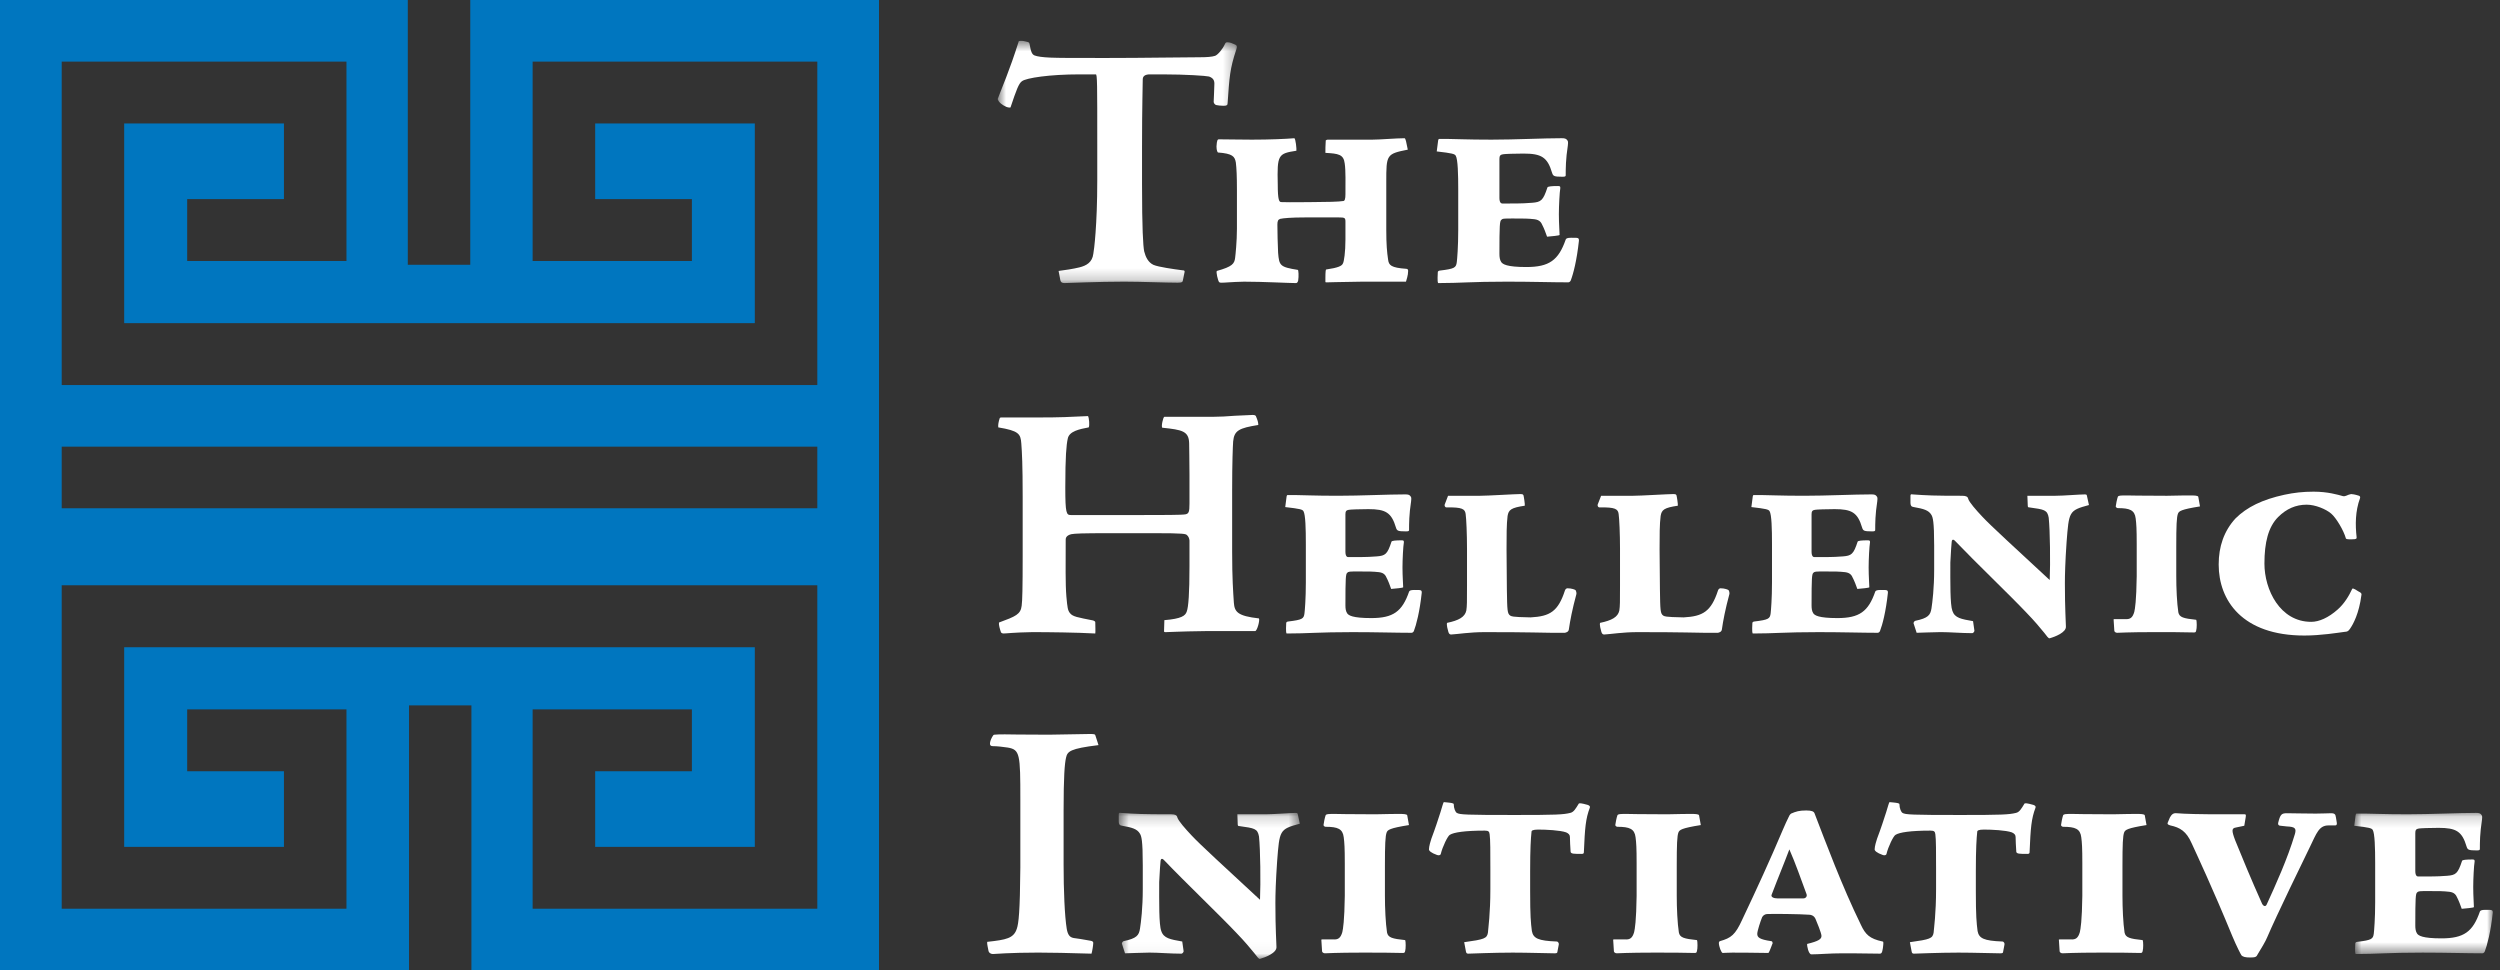 <?xml version="1.0" encoding="UTF-8"?>
<svg width="219px" height="85px" viewBox="0 0 219 85" version="1.1" xmlns="http://www.w3.org/2000/svg" xmlns:xlink="http://www.w3.org/1999/xlink">
    <rect x="0" y="0" width="219" height="85" fill="#333333" stroke="none"/>
    <!-- Generator: Sketch 62 (91390) - https://sketch.com -->
    <title>Group 7</title>
    <desc>Created with Sketch.</desc>
    <defs>
        <polygon id="path-1" points="0.615 0.159 16.478 0.159 16.478 12.96 0.615 12.96"></polygon>
        <polygon id="path-3" points="0.871 0.169 13.007 0.169 13.007 12.531 0.871 12.531"></polygon>
        <polygon id="path-5" points="0.769 0.575 21.722 0.575 21.722 21.798 0.769 21.798"></polygon>
    </defs>
    <g id="Symbols" stroke="none" stroke-width="1" fill="none" fill-rule="evenodd">
        <g id="Footer" transform="translate(-150, -70)">
            <g id="Group-7" transform="translate(150, 70)">
                <g id="Group-47" transform="translate(86, 3)">
                    <path d="M10.229,62.272 C7.723,62.577 7.508,62.822 7.386,63.369 C7.264,63.886 7.171,65.012 7.171,68.028 L7.171,72.715 C7.171,74.999 7.264,77.253 7.448,78.377 C7.539,78.866 7.69,79.109 8.058,79.171 C8.273,79.201 8.944,79.292 9.556,79.414 C9.71,79.444 9.769,79.506 9.769,79.597 C9.769,79.78 9.678,80.358 9.616,80.541 C7.448,80.48 6.196,80.447 4.941,80.447 C2.555,80.447 1.056,80.572 0.968,80.572 C0.781,80.572 0.631,80.447 0.599,80.329 C0.569,80.114 0.446,79.687 0.478,79.506 C2.159,79.323 2.801,79.201 3.076,78.349 C3.229,77.893 3.351,76.917 3.382,72.989 L3.382,67.053 C3.382,63.063 3.351,62.668 2.279,62.486 C1.854,62.425 1.365,62.363 0.968,62.363 C0.813,62.363 0.721,62.303 0.721,62.151 C0.721,62.06 0.753,61.846 0.906,61.571 C0.996,61.419 1.028,61.359 1.118,61.359 C1.365,61.33 1.641,61.33 2.038,61.33 C2.464,61.33 3.258,61.359 5.888,61.359 C7.355,61.33 9.19,61.297 9.496,61.297 C9.893,61.297 9.923,61.33 9.954,61.419 L10.229,62.272 Z" id="Fill-2" fill="#FFFFFF"></path>
                    <g id="Group-6" transform="translate(11.386, 68.04)">
                        <mask id="mask-2" fill="white">
                            <use xlink:href="#path-1"></use>
                        </mask>
                        <g id="Clip-5"></g>
                        <path d="M6.3,12.287 C6.3,12.379 6.178,12.502 6.116,12.502 C5.166,12.502 4.097,12.408 3.305,12.408 C2.663,12.408 1.5,12.47 1.165,12.47 L0.89,11.618 C0.89,11.558 0.95,11.436 1.041,11.405 C2.201,11.162 2.386,10.889 2.477,10.309 C2.568,9.73 2.721,8.512 2.721,6.837 L2.721,4.737 C2.721,2.544 2.601,2.21 2.477,1.998 C2.233,1.57 1.775,1.449 0.919,1.296 C0.735,1.264 0.615,1.237 0.615,0.87 L0.615,0.292 C0.615,0.171 0.675,0.14 0.795,0.171 C2.141,0.261 2.629,0.292 5.229,0.292 C5.566,0.292 5.716,0.383 5.748,0.566 C5.841,0.87 6.452,1.57 7.002,2.149 C7.736,2.941 9.873,4.888 12.991,7.781 C13.054,6.259 13.024,3.398 12.902,2.239 C12.778,1.539 12.503,1.51 11.191,1.326 C11.069,1.326 11.038,1.296 11.038,1.144 L11.007,0.292 L13.484,0.292 C14.187,0.292 15.654,0.171 16.111,0.171 C16.203,0.171 16.265,0.171 16.294,0.261 L16.478,1.115 C14.673,1.603 14.705,1.692 14.491,4.404 C14.369,6.168 14.338,7.326 14.338,8.055 C14.338,10.43 14.431,11.527 14.431,11.891 C14.491,12.44 13.424,12.836 12.991,12.957 C12.874,12.988 12.749,12.774 12.503,12.47 C12.075,11.953 11.708,11.496 10.916,10.673 C9.478,9.152 6.361,6.168 4.619,4.342 C4.465,4.157 4.31,4.128 4.281,4.371 C4.249,4.585 4.221,5.133 4.159,6.229 C4.159,7.964 4.128,9.973 4.343,10.521 C4.556,11.162 5.138,11.251 6.178,11.436 L6.3,12.287 Z" id="Fill-4" fill="#FFFFFF" mask="url(#mask-2)"></path>
                    </g>
                    <path d="M30.796,79.293 C31.224,79.322 31.437,79.171 31.588,78.653 C31.65,78.379 31.773,77.679 31.804,75.487 L31.804,72.625 C31.804,71.285 31.773,70.828 31.71,70.342 C31.62,69.61 31.191,69.427 30.124,69.427 C30.03,69.427 29.94,69.336 29.94,69.276 C29.94,69.184 30.062,68.575 30.124,68.424 C30.183,68.301 30.337,68.301 30.978,68.301 C31.284,68.301 31.986,68.332 34.491,68.332 C35.565,68.301 36.358,68.301 36.573,68.301 C36.876,68.301 37.243,68.301 37.274,68.424 L37.425,69.276 C35.716,69.548 35.565,69.701 35.474,69.915 C35.352,70.217 35.319,70.98 35.319,72.837 L35.319,75.457 C35.319,76.584 35.379,77.862 35.503,78.684 C35.594,79.139 35.962,79.233 37.095,79.354 C37.152,79.474 37.152,80.114 37.095,80.295 C37.063,80.449 37.03,80.48 36.876,80.48 C35.809,80.449 34.8,80.449 33.302,80.449 C31.1,80.449 30.153,80.509 30.062,80.509 C29.94,80.509 29.813,80.42 29.813,80.329 L29.753,79.383 C29.726,79.293 29.786,79.293 29.813,79.293 L30.796,79.293 Z" id="Fill-7" fill="#FFFFFF"></path>
                    <path d="M42.262,79.536 C44.037,79.293 44.252,79.202 44.341,78.713 C44.37,78.317 44.556,77.039 44.556,74.876 L44.556,73.112 C44.556,71.711 44.556,70.491 44.494,70.096 C44.465,69.853 44.403,69.762 44.066,69.762 C42.322,69.762 41.348,69.914 41.008,70.13 C40.826,70.217 40.367,71.163 40.213,71.802 C40.185,71.923 40.031,71.954 39.878,71.894 C39.359,71.711 39.177,71.528 39.177,71.406 C39.177,71.133 39.328,70.647 39.39,70.464 C39.725,69.579 40,68.727 40.185,68.149 C40.335,67.692 40.428,67.266 40.488,67.266 L40.798,67.296 C41.101,67.327 41.348,67.356 41.348,67.449 C41.348,67.813 41.498,68.149 41.62,68.21 C41.865,68.362 42.384,68.393 46.696,68.393 C50.271,68.393 50.945,68.362 51.556,68.21 C51.862,68.149 52.046,67.813 52.288,67.418 C52.321,67.327 52.534,67.356 53.083,67.509 C53.269,67.57 53.3,67.663 53.269,67.752 C52.9,68.727 52.838,69.519 52.747,71.649 C52.747,71.742 52.717,71.802 52.563,71.802 C51.891,71.802 51.616,71.802 51.585,71.62 C51.556,71.316 51.524,70.491 51.524,70.311 C51.524,70.13 51.402,70.005 51.189,69.914 C50.67,69.731 49.447,69.671 48.744,69.671 C48.284,69.671 48.162,69.762 48.162,69.853 C48.1,70.431 48.041,71.345 48.041,73.294 L48.041,75.059 C48.041,77.282 48.1,77.83 48.193,78.56 C48.316,79.202 48.744,79.414 50.362,79.476 C50.488,79.476 50.577,79.628 50.549,79.749 L50.426,80.389 C50.426,80.478 50.362,80.511 50.18,80.511 C49.721,80.511 47.796,80.449 46.511,80.449 C44.831,80.449 42.781,80.54 42.63,80.54 C42.506,80.54 42.446,80.511 42.417,80.357 L42.262,79.536 Z" id="Fill-9" fill="#FFFFFF"></path>
                    <path d="M56.358,79.293 C56.787,79.322 57.002,79.171 57.151,78.653 C57.215,78.379 57.338,77.679 57.368,75.487 L57.368,72.625 C57.368,71.285 57.338,70.828 57.275,70.342 C57.184,69.61 56.754,69.427 55.684,69.427 C55.593,69.427 55.5,69.336 55.5,69.276 C55.5,69.184 55.622,68.575 55.684,68.424 C55.746,68.301 55.897,68.301 56.54,68.301 C56.847,68.301 57.55,68.332 60.056,68.332 C61.127,68.301 61.92,68.301 62.135,68.301 C62.441,68.301 62.808,68.301 62.838,68.424 L62.99,69.276 C61.281,69.548 61.127,69.701 61.034,69.915 C60.912,70.217 60.883,70.98 60.883,72.837 L60.883,75.457 C60.883,76.584 60.943,77.862 61.068,78.684 C61.156,79.139 61.523,79.233 62.655,79.354 C62.716,79.474 62.716,80.114 62.655,80.295 C62.626,80.449 62.594,80.48 62.441,80.48 C61.369,80.449 60.362,80.449 58.866,80.449 C56.665,80.449 55.717,80.509 55.622,80.509 C55.5,80.509 55.378,80.42 55.378,80.329 L55.318,79.383 C55.287,79.293 55.349,79.293 55.378,79.293 L56.358,79.293 Z" id="Fill-11" fill="#FFFFFF"></path>
                    <path d="M69.738,75.7 L71.97,75.7 C72.183,75.7 72.339,75.517 72.244,75.303 C71.757,73.994 71.298,72.654 70.748,71.407 C70.259,72.714 69.801,73.782 69.188,75.395 C69.128,75.578 69.372,75.7 69.707,75.7 L69.738,75.7 Z M72.244,67.997 C72.705,67.997 72.889,68.087 72.95,68.24 C73.926,70.765 75.333,74.572 77.015,78.013 C77.412,78.865 77.779,79.233 78.912,79.476 C79.001,79.476 79.001,79.567 78.941,80.054 C78.877,80.51 78.788,80.54 78.666,80.54 C76.586,80.51 76.19,80.51 75.393,80.51 C74.263,80.51 73.349,80.602 72.676,80.602 C72.428,80.602 72.277,79.841 72.306,79.688 C73.316,79.445 73.562,79.261 73.562,78.988 C73.562,78.744 73.131,77.709 73.038,77.496 C72.916,77.223 72.676,77.13 72.49,77.13 C71.727,77.07 69.221,77.04 68.791,77.07 C68.515,77.101 68.425,77.252 68.364,77.344 C68.212,77.709 67.936,78.561 67.936,78.804 C67.936,79.11 68.118,79.293 69.159,79.445 C69.25,79.445 69.281,79.536 69.281,79.658 C69.281,79.567 69.035,80.357 68.913,80.479 C67.386,80.45 66.194,80.45 65.735,80.45 C65.399,80.45 64.969,80.479 64.909,80.479 C64.787,80.479 64.572,79.901 64.572,79.598 C64.572,79.536 64.632,79.445 64.665,79.445 C65.643,79.17 66.01,78.898 66.62,77.556 C67.903,74.846 69.066,72.319 70.171,69.701 C70.32,69.335 70.595,68.757 70.655,68.637 C70.719,68.483 70.781,68.361 70.898,68.271 C71.33,68.087 71.604,67.997 72.215,67.997 L72.244,67.997 Z" id="Fill-13" fill="#FFFFFF"></path>
                    <path d="M81.306,79.536 C83.082,79.293 83.294,79.202 83.383,78.713 C83.414,78.317 83.6,77.039 83.6,74.876 L83.6,73.112 C83.6,71.711 83.6,70.491 83.538,70.096 C83.509,69.853 83.445,69.762 83.11,69.762 C81.366,69.762 80.391,69.914 80.052,70.13 C79.868,70.217 79.41,71.163 79.257,71.802 C79.229,71.923 79.075,71.954 78.922,71.894 C78.405,71.711 78.219,71.528 78.219,71.406 C78.219,71.133 78.37,70.647 78.432,70.464 C78.769,69.579 79.044,68.727 79.229,68.149 C79.379,67.692 79.472,67.266 79.532,67.266 L79.841,67.296 C80.143,67.327 80.391,67.356 80.391,67.449 C80.391,67.813 80.543,68.149 80.662,68.21 C80.908,68.362 81.427,68.393 85.74,68.393 C89.315,68.393 89.987,68.362 90.6,68.21 C90.906,68.149 91.09,67.813 91.33,67.418 C91.365,67.327 91.578,67.356 92.126,67.509 C92.311,67.57 92.342,67.663 92.311,67.752 C91.944,68.727 91.882,69.519 91.791,71.649 C91.791,71.742 91.761,71.802 91.607,71.802 C90.934,71.802 90.66,71.802 90.628,71.62 C90.6,71.316 90.566,70.491 90.566,70.311 C90.566,70.13 90.444,70.005 90.231,69.914 C89.712,69.731 88.491,69.671 87.786,69.671 C87.328,69.671 87.207,69.762 87.207,69.853 C87.145,70.431 87.084,71.345 87.084,73.294 L87.084,75.059 C87.084,77.282 87.145,77.83 87.236,78.56 C87.358,79.202 87.786,79.414 89.406,79.476 C89.53,79.476 89.621,79.628 89.592,79.749 L89.47,80.389 C89.47,80.478 89.406,80.511 89.224,80.511 C88.767,80.511 86.838,80.449 85.553,80.449 C83.874,80.449 81.825,80.54 81.674,80.54 C81.55,80.54 81.488,80.511 81.461,80.357 L81.306,79.536 Z" id="Fill-15" fill="#FFFFFF"></path>
                    <path d="M95.402,79.293 C95.831,79.322 96.046,79.171 96.195,78.653 C96.259,78.379 96.382,77.679 96.412,75.487 L96.412,72.625 C96.412,71.285 96.382,70.828 96.319,70.342 C96.228,69.61 95.799,69.427 94.728,69.427 C94.637,69.427 94.546,69.336 94.546,69.276 C94.546,69.184 94.668,68.575 94.728,68.424 C94.79,68.301 94.945,68.301 95.584,68.301 C95.893,68.301 96.594,68.332 99.1,68.332 C100.171,68.301 100.966,68.301 101.179,68.301 C101.485,68.301 101.852,68.301 101.882,68.424 L102.035,69.276 C100.325,69.548 100.171,69.701 100.078,69.915 C99.958,70.217 99.928,70.98 99.928,72.837 L99.928,75.457 C99.928,76.584 99.988,77.862 100.11,78.684 C100.2,79.139 100.567,79.233 101.7,79.354 C101.76,79.474 101.76,80.114 101.7,80.295 C101.67,80.449 101.638,80.48 101.485,80.48 C100.415,80.449 99.406,80.449 97.91,80.449 C95.709,80.449 94.761,80.509 94.668,80.509 C94.546,80.509 94.423,80.42 94.423,80.329 L94.362,79.383 C94.331,79.293 94.393,79.293 94.423,79.293 L95.402,79.293 Z" id="Fill-17" fill="#FFFFFF"></path>
                    <path d="M104.087,68.605 C104.241,68.331 104.393,68.21 104.669,68.239 C105.341,68.302 107.085,68.331 107.664,68.331 L110.629,68.331 C110.752,68.331 110.752,68.393 110.721,68.605 L110.599,69.336 L109.866,69.49 C109.495,69.55 109.469,69.733 109.804,70.616 C110.355,71.986 111.239,74.115 112.127,76.096 C112.221,76.339 112.434,76.491 112.556,76.248 C113.348,74.513 114.389,72.229 115.032,70.068 C115.183,69.55 115.032,69.428 114.327,69.396 L113.778,69.336 C113.623,69.336 113.534,69.245 113.565,69.094 C113.747,68.331 113.87,68.239 114.327,68.239 C114.542,68.239 116.102,68.271 116.863,68.271 C117.476,68.271 117.968,68.239 118.212,68.239 C118.455,68.239 118.517,68.302 118.577,68.393 C118.608,68.484 118.638,68.634 118.698,69.033 C118.73,69.185 118.698,69.307 118.577,69.307 L117.968,69.307 C117.14,69.307 116.925,70.007 116.346,71.196 C115.827,72.26 113.381,77.282 112.618,79.079 C112.462,79.475 112.065,80.114 111.788,80.569 C111.67,80.815 111.61,80.877 111.117,80.877 C110.691,80.877 110.477,80.815 110.355,80.692 C110.292,80.603 109.926,79.901 109.557,79.019 C107.818,74.787 106.44,71.861 105.983,70.859 C105.525,69.823 104.975,69.49 104.119,69.307 C103.872,69.245 103.843,69.153 103.905,69.033 L104.087,68.605 Z" id="Fill-19" fill="#FFFFFF"></path>
                    <g id="Group-23" transform="translate(119.361, 68.04)">
                        <mask id="mask-4" fill="white">
                            <use xlink:href="#path-3"></use>
                        </mask>
                        <g id="Clip-22"></g>
                        <path d="M2.704,4.584 C2.704,3.246 2.67,1.966 2.49,1.661 C2.397,1.51 2.213,1.449 0.871,1.297 L0.992,0.352 C1.024,0.261 1.024,0.229 1.084,0.229 L1.787,0.229 C2.369,0.229 3.438,0.291 5.548,0.291 C7.563,0.291 9.98,0.169 11.54,0.169 C11.784,0.169 11.904,0.2 11.997,0.321 C12.089,0.446 12.089,0.474 12.06,0.778 C11.875,1.966 11.875,2.756 11.875,3.335 C11.875,3.429 11.814,3.456 11.6,3.456 C10.868,3.456 10.804,3.396 10.713,3.122 C10.316,1.783 9.796,1.48 8.269,1.48 C7.537,1.48 6.676,1.51 6.527,1.538 C6.279,1.57 6.219,1.692 6.219,1.937 L6.219,5.254 C6.219,5.68 6.372,5.74 6.465,5.74 L7.075,5.74 C8.269,5.74 8.544,5.711 9.001,5.68 C9.765,5.619 9.947,5.497 10.316,4.371 C10.347,4.279 10.682,4.25 11.232,4.25 C11.416,4.25 11.416,4.31 11.416,4.431 C11.354,4.767 11.294,5.956 11.294,6.654 C11.294,7.506 11.354,8.146 11.354,8.421 C11.354,8.481 10.619,8.541 10.286,8.572 C10.224,8.36 9.98,7.751 9.89,7.598 C9.796,7.386 9.674,7.143 9.215,7.082 C8.633,7.018 8.33,7.018 7.412,7.018 C6.554,7.018 6.494,7.018 6.372,7.143 C6.25,7.265 6.219,7.566 6.219,10.033 C6.219,10.309 6.25,10.55 6.372,10.735 C6.494,10.916 6.829,11.161 8.511,11.161 C10.469,11.161 11.265,10.582 11.875,8.817 C11.904,8.724 12.026,8.663 12.335,8.663 C12.73,8.663 12.852,8.663 12.912,8.695 C12.976,8.724 13.008,8.755 13.008,8.907 C12.825,10.613 12.515,11.77 12.301,12.318 C12.239,12.439 12.15,12.47 12.089,12.47 C10.652,12.47 9.001,12.41 6.862,12.41 C3.806,12.41 2.921,12.531 0.992,12.531 C0.902,12.41 0.962,11.739 0.962,11.587 C0.962,11.558 1.024,11.464 1.146,11.464 C2.397,11.311 2.522,11.222 2.584,10.735 C2.612,10.49 2.704,9.455 2.704,7.995 L2.704,4.584 Z" id="Fill-21" fill="#FFFFFF" mask="url(#mask-4)"></path>
                    </g>
                    <g id="Group-26" transform="translate(0.627, 0)">
                        <mask id="mask-6" fill="white">
                            <use xlink:href="#path-5"></use>
                        </mask>
                        <g id="Clip-25"></g>
                        <path d="M6.105,20.735 C6.608,20.674 7.423,20.549 7.924,20.424 C8.551,20.267 9.052,19.984 9.148,19.235 C9.212,18.923 9.493,16.736 9.493,12.83 L9.493,9.672 C9.493,4.359 9.493,3.515 9.368,3.515 L7.956,3.515 C5.289,3.515 3.28,3.829 2.904,4.109 C2.619,4.297 2.402,4.892 1.901,6.39 C1.901,6.453 1.681,6.423 1.523,6.359 C1.178,6.202 0.864,5.984 0.769,5.674 C1.117,4.733 1.805,3.202 2.619,0.608 C2.779,0.547 2.998,0.578 3.249,0.641 C3.499,0.702 3.53,0.702 3.563,0.858 C3.688,1.577 3.782,1.765 4.004,1.859 C4.251,1.953 4.692,2.016 5.383,2.047 C6.229,2.079 7.078,2.079 10.274,2.079 C13.663,2.079 16.71,2.016 18.403,2.016 C19.093,2.016 19.534,1.984 19.817,1.89 C20.067,1.796 20.475,1.297 20.662,0.89 C20.726,0.733 20.789,0.702 20.884,0.702 C21.132,0.702 21.321,0.796 21.604,0.921 C21.729,0.984 21.762,1.078 21.666,1.36 C21.103,3.047 21.071,3.766 20.913,6.016 C20.913,6.202 20.851,6.266 20.57,6.266 C20.288,6.266 20.067,6.235 19.911,6.202 C19.786,6.173 19.691,6.016 19.691,5.922 C19.691,5.796 19.753,4.671 19.753,4.328 C19.753,4.015 19.626,3.829 19.283,3.703 C19.031,3.641 17.274,3.515 15.204,3.515 L14.106,3.515 C13.729,3.515 13.478,3.641 13.478,3.954 C13.478,4.548 13.415,6.202 13.415,9.954 L13.415,13.11 C13.415,17.048 13.509,18.548 13.603,19.017 C13.729,19.514 13.95,19.984 14.42,20.204 C14.859,20.392 16.209,20.58 16.929,20.674 C17.149,20.674 17.182,20.735 17.117,20.954 L16.99,21.578 C16.96,21.702 16.929,21.766 16.521,21.766 C15.487,21.766 13.384,21.673 11.845,21.673 C9.587,21.673 6.857,21.798 6.608,21.798 C6.386,21.798 6.292,21.702 6.26,21.547 L6.105,20.735 Z" id="Fill-24" fill="#FFFFFF" mask="url(#mask-6)"></path>
                    </g>
                    <path d="M30.105,21.36 C30.105,20.797 30.137,20.609 30.168,20.609 C31.234,20.452 31.548,20.297 31.64,20.078 C31.736,19.923 31.861,19.079 31.861,17.983 L31.861,16.423 C31.861,16.078 31.798,16.046 31.265,16.046 L28.347,16.046 C27.123,16.046 26.432,16.109 26.149,16.171 C25.962,16.234 25.899,16.359 25.899,16.673 C25.899,17.327 25.931,18.516 25.962,19.142 C26.055,20.268 26.118,20.392 27.689,20.642 C27.751,20.642 27.782,21.204 27.72,21.578 C27.689,21.703 27.628,21.799 27.53,21.799 C26.964,21.799 24.646,21.674 22.981,21.674 C21.788,21.703 21.349,21.765 21.005,21.765 C20.943,21.765 20.848,21.765 20.787,21.703 C20.691,21.578 20.502,20.797 20.598,20.734 C21.946,20.358 22.137,20.109 22.198,19.578 C22.228,19.359 22.355,18.142 22.355,17.047 L22.355,13.64 C22.355,12.422 22.322,11.735 22.26,11.235 C22.164,10.703 21.977,10.454 20.691,10.358 C20.66,10.326 20.565,10.204 20.565,9.828 C20.598,9.265 20.66,9.205 20.787,9.205 C21.728,9.205 22.481,9.234 23.672,9.234 C25.209,9.234 26.653,9.172 27.376,9.109 C27.501,9.109 27.593,10.109 27.564,10.204 C25.962,10.454 25.869,10.546 25.931,13.141 C25.931,14.547 26.055,14.703 26.243,14.703 C27.249,14.734 28.19,14.703 29.005,14.703 C30.105,14.703 31.359,14.672 31.671,14.609 C31.798,14.609 31.861,14.423 31.861,14.016 C31.861,13.109 31.892,11.952 31.798,11.327 C31.704,10.515 31.234,10.454 30.105,10.391 C30.105,10.204 30.105,9.61 30.137,9.297 C30.23,9.234 30.261,9.234 30.324,9.234 L34.213,9.234 C34.875,9.234 36.316,9.109 37.037,9.109 C37.131,9.109 37.193,9.453 37.322,10.109 C35.438,10.484 35.438,10.546 35.438,12.953 L35.438,17.11 C35.438,18.453 35.502,19.079 35.596,19.735 C35.658,20.234 35.846,20.452 37.193,20.548 C37.322,20.548 37.353,20.642 37.353,20.734 C37.353,21.141 37.193,21.546 37.164,21.674 L33.304,21.674 C30.982,21.703 30.45,21.735 30.199,21.735 C30.137,21.735 30.105,21.735 30.105,21.674 L30.105,21.36 Z" id="Fill-27" fill="#FFFFFF"></path>
                    <path d="M41.741,13.64 C41.741,12.266 41.71,10.952 41.522,10.64 C41.426,10.484 41.239,10.423 39.858,10.265 L39.983,9.297 C40.014,9.203 40.014,9.17 40.081,9.17 L40.798,9.17 C41.397,9.17 42.493,9.234 44.659,9.234 C46.73,9.234 49.21,9.107 50.807,9.107 C51.06,9.107 51.185,9.141 51.281,9.266 C51.373,9.392 51.373,9.421 51.344,9.734 C51.156,10.952 51.156,11.764 51.156,12.358 C51.156,12.454 51.094,12.483 50.871,12.483 C50.118,12.483 50.056,12.422 49.962,12.14 C49.555,10.764 49.023,10.453 47.452,10.453 C46.699,10.453 45.819,10.484 45.664,10.513 C45.411,10.547 45.349,10.672 45.349,10.923 L45.349,14.328 C45.349,14.764 45.507,14.827 45.599,14.827 L46.227,14.827 C47.452,14.827 47.733,14.798 48.203,14.764 C48.989,14.703 49.176,14.578 49.555,13.421 C49.586,13.327 49.931,13.296 50.495,13.296 C50.682,13.296 50.682,13.36 50.682,13.484 C50.62,13.828 50.557,15.048 50.557,15.764 C50.557,16.64 50.62,17.296 50.62,17.58 C50.62,17.64 49.867,17.703 49.523,17.734 C49.459,17.517 49.21,16.891 49.116,16.734 C49.023,16.517 48.896,16.266 48.423,16.204 C47.829,16.14 47.514,16.14 46.572,16.14 C45.695,16.14 45.634,16.14 45.507,16.266 C45.38,16.391 45.349,16.702 45.349,19.234 C45.349,19.516 45.38,19.765 45.507,19.953 C45.634,20.139 45.977,20.392 47.704,20.392 C49.711,20.392 50.526,19.798 51.156,17.985 C51.185,17.889 51.312,17.828 51.626,17.828 C52.034,17.828 52.159,17.828 52.221,17.86 C52.284,17.889 52.315,17.923 52.315,18.079 C52.127,19.828 51.814,21.016 51.593,21.58 C51.53,21.703 51.435,21.733 51.373,21.733 C49.898,21.733 48.203,21.673 46.006,21.673 C42.87,21.673 41.961,21.798 39.983,21.798 C39.889,21.673 39.952,20.985 39.952,20.829 C39.952,20.797 40.014,20.701 40.141,20.701 C41.426,20.546 41.553,20.454 41.616,19.953 C41.647,19.704 41.741,18.641 41.741,17.141 L41.741,13.64 Z" id="Fill-29" fill="#FFFFFF"></path>
                    <path d="M14.192,42.117 C15.76,42.117 17.507,42.117 17.839,42.057 C18.138,41.998 18.198,41.845 18.198,41.126 L18.198,38.547 C18.198,37.199 18.169,36.328 18.169,35.819 C18.138,34.769 17.567,34.649 15.821,34.468 C15.699,34.408 15.881,33.538 15.999,33.509 L20.37,33.509 C20.791,33.509 21.513,33.478 22.177,33.42 C22.837,33.389 23.411,33.36 23.503,33.36 C23.862,33.331 23.955,33.36 24.015,33.449 C24.164,33.808 24.226,33.987 24.226,34.228 C22.54,34.499 22.117,34.709 22.024,35.668 C21.995,36.119 21.936,37.466 21.936,40.016 L21.936,45.294 C21.936,47.726 22.024,48.836 22.086,49.795 C22.146,50.605 22.416,50.964 24.285,51.173 C24.376,51.325 24.135,52.252 23.955,52.283 L19.617,52.283 C17.083,52.314 16.601,52.374 16.152,52.374 C15.999,52.374 15.97,52.374 15.97,52.283 L15.999,51.325 C17.507,51.202 17.839,50.935 17.958,50.574 C18.111,50.183 18.198,48.923 18.198,46.644 L18.198,44.335 C18.169,44.155 18.138,44.037 17.99,43.885 C17.87,43.765 17.748,43.707 15.126,43.707 L11.24,43.707 C8.77,43.707 8.168,43.736 7.838,43.796 C7.382,43.916 7.355,44.155 7.355,44.275 C7.355,46.465 7.32,48.115 7.415,49.254 C7.506,50.245 7.535,50.454 7.717,50.694 C7.958,51.024 8.407,51.082 9.762,51.353 C9.854,51.384 9.946,51.442 9.946,51.504 C9.946,51.774 9.975,52.344 9.946,52.494 C8.288,52.403 5.876,52.374 4.43,52.374 C2.773,52.403 2.169,52.494 1.898,52.494 C1.81,52.494 1.75,52.463 1.689,52.403 C1.598,52.132 1.478,51.743 1.509,51.534 C2.982,50.993 3.407,50.814 3.498,50.065 C3.558,49.644 3.586,48.474 3.586,45.775 L3.586,40.496 C3.586,37.708 3.526,36.629 3.467,35.85 C3.407,35.009 3.254,34.738 1.449,34.439 C1.418,34.228 1.478,33.928 1.567,33.659 C1.598,33.569 1.628,33.569 1.841,33.569 L4.853,33.569 C5.728,33.569 6.509,33.569 7.26,33.538 C7.986,33.509 8.679,33.478 9.311,33.449 C9.404,33.598 9.464,34.288 9.371,34.439 C8.587,34.588 7.654,34.769 7.535,35.428 C7.415,35.968 7.32,36.958 7.32,39.717 C7.32,41.967 7.415,42.117 7.805,42.117 L14.192,42.117 Z" id="Fill-31" fill="#FFFFFF"></path>
                    <path d="M28.392,44.66 C28.392,43.342 28.363,42.08 28.183,41.78 C28.092,41.631 27.911,41.571 26.587,41.42 L26.706,40.491 C26.733,40.4 26.733,40.367 26.798,40.367 L27.488,40.367 C28.061,40.367 29.115,40.429 31.197,40.429 C33.182,40.429 35.564,40.309 37.101,40.309 C37.341,40.309 37.462,40.34 37.551,40.46 C37.642,40.581 37.642,40.61 37.613,40.91 C37.434,42.08 37.434,42.859 37.434,43.429 C37.434,43.522 37.372,43.549 37.161,43.549 C36.435,43.549 36.375,43.491 36.287,43.22 C35.894,41.9 35.383,41.6 33.875,41.6 C33.153,41.6 32.311,41.631 32.159,41.659 C31.917,41.691 31.859,41.809 31.859,42.052 L31.859,45.321 C31.859,45.741 32.011,45.801 32.098,45.801 L32.701,45.801 C33.875,45.801 34.147,45.772 34.599,45.741 C35.352,45.681 35.534,45.561 35.894,44.452 C35.925,44.361 36.257,44.332 36.8,44.332 C36.979,44.332 36.979,44.39 36.979,44.51 C36.919,44.84 36.858,46.013 36.858,46.7 C36.858,47.541 36.919,48.171 36.919,48.443 C36.919,48.502 36.195,48.561 35.865,48.591 C35.806,48.383 35.564,47.782 35.474,47.632 C35.383,47.423 35.264,47.183 34.811,47.123 C34.236,47.061 33.936,47.061 33.034,47.061 C32.19,47.061 32.13,47.061 32.011,47.183 C31.888,47.303 31.859,47.601 31.859,50.031 C31.859,50.303 31.888,50.541 32.011,50.723 C32.13,50.902 32.46,51.144 34.119,51.144 C36.045,51.144 36.829,50.573 37.434,48.834 C37.462,48.741 37.582,48.681 37.883,48.681 C38.275,48.681 38.395,48.681 38.456,48.714 C38.519,48.741 38.545,48.772 38.545,48.923 C38.365,50.603 38.064,51.743 37.854,52.284 C37.794,52.402 37.704,52.433 37.642,52.433 C36.226,52.433 34.599,52.375 32.491,52.375 C29.477,52.375 28.602,52.495 26.706,52.495 C26.615,52.375 26.673,51.712 26.673,51.563 C26.673,51.534 26.733,51.442 26.859,51.442 C28.092,51.291 28.214,51.204 28.272,50.723 C28.303,50.483 28.392,49.462 28.392,48.022 L28.392,44.66 Z" id="Fill-33" fill="#FFFFFF"></path>
                    <path d="M42.51,45.081 C42.51,43.761 42.45,42.439 42.39,42.021 C42.329,41.6 42.116,41.418 40.701,41.451 C40.612,41.451 40.519,41.331 40.552,41.208 L40.849,40.43 L43.653,40.43 C44.317,40.43 46.728,40.28 47.178,40.28 C47.297,40.28 47.391,40.28 47.45,40.37 C47.481,40.43 47.601,41.208 47.57,41.3 C46.365,41.478 46.153,41.66 46.064,42.201 C45.973,42.92 45.973,43.908 45.973,45.11 L46.002,48.653 C46.033,50.482 46.033,50.751 46.305,50.933 C46.516,51.083 47.541,51.053 48.082,51.083 C49.771,50.993 50.491,50.573 51.093,48.712 C51.126,48.621 51.217,48.533 51.305,48.533 C51.669,48.533 51.999,48.653 52.032,48.712 C52.059,48.742 52.118,48.953 52.092,49.042 C51.729,50.393 51.549,51.323 51.427,52.162 C51.396,52.313 51.305,52.374 51.093,52.433 L49.922,52.433 C49.135,52.433 48.234,52.374 44.044,52.374 C42.749,52.374 41.694,52.553 41.121,52.583 C41.033,52.583 40.94,52.553 40.882,52.374 C40.822,52.162 40.701,51.743 40.762,51.563 C41.786,51.352 42.329,51.053 42.45,50.482 C42.51,50.092 42.51,49.732 42.51,48.29 L42.51,45.081 Z" id="Fill-35" fill="#FFFFFF"></path>
                    <path d="M55.913,45.081 C55.913,43.761 55.853,42.439 55.792,42.021 C55.732,41.6 55.521,41.418 54.106,41.451 C54.015,41.451 53.927,41.331 53.954,41.208 L54.257,40.43 L57.058,40.43 C57.721,40.43 60.132,40.28 60.582,40.28 C60.703,40.28 60.794,40.28 60.854,40.37 C60.885,40.43 61.004,41.208 60.978,41.3 C59.771,41.478 59.559,41.66 59.472,42.201 C59.379,42.92 59.379,43.908 59.379,45.11 L59.41,48.653 C59.439,50.482 59.439,50.751 59.711,50.933 C59.92,51.083 60.945,51.053 61.487,51.083 C63.173,50.993 63.897,50.573 64.501,48.712 C64.532,48.621 64.621,48.533 64.712,48.533 C65.073,48.533 65.403,48.653 65.434,48.712 C65.465,48.742 65.524,48.953 65.494,49.042 C65.133,50.393 64.953,51.323 64.833,52.162 C64.802,52.313 64.712,52.374 64.501,52.433 L63.326,52.433 C62.542,52.433 61.64,52.374 57.45,52.374 C56.155,52.374 55.101,52.553 54.529,52.583 C54.439,52.583 54.346,52.553 54.286,52.374 C54.226,52.162 54.106,51.743 54.166,51.563 C55.191,51.352 55.732,51.053 55.853,50.482 C55.913,50.092 55.913,49.732 55.913,48.29 L55.913,45.081 Z" id="Fill-37" fill="#FFFFFF"></path>
                    <path d="M69.227,44.66 C69.227,43.342 69.197,42.08 69.015,41.78 C68.924,41.631 68.744,41.571 67.421,41.42 L67.542,40.491 C67.569,40.4 67.569,40.367 67.631,40.367 L68.322,40.367 C68.896,40.367 69.95,40.429 72.031,40.429 C74.017,40.429 76.398,40.309 77.935,40.309 C78.176,40.309 78.294,40.34 78.387,40.46 C78.477,40.581 78.477,40.61 78.449,40.91 C78.268,42.08 78.268,42.859 78.268,43.429 C78.268,43.522 78.207,43.549 77.995,43.549 C77.271,43.549 77.211,43.491 77.122,43.22 C76.728,41.9 76.219,41.6 74.711,41.6 C73.991,41.6 73.143,41.631 72.994,41.659 C72.753,41.691 72.693,41.809 72.693,42.052 L72.693,45.321 C72.693,45.741 72.844,45.801 72.933,45.801 L73.535,45.801 C74.711,45.801 74.981,45.772 75.433,45.741 C76.185,45.681 76.367,45.561 76.728,44.452 C76.762,44.361 77.092,44.332 77.632,44.332 C77.813,44.332 77.813,44.39 77.813,44.51 C77.753,44.84 77.693,46.013 77.693,46.7 C77.693,47.541 77.753,48.171 77.753,48.443 C77.753,48.502 77.031,48.561 76.702,48.591 C76.639,48.383 76.398,47.782 76.308,47.632 C76.219,47.423 76.099,47.183 75.643,47.123 C75.074,47.061 74.771,47.061 73.867,47.061 C73.023,47.061 72.964,47.061 72.844,47.183 C72.722,47.303 72.693,47.601 72.693,50.031 C72.693,50.303 72.722,50.541 72.844,50.723 C72.964,50.902 73.293,51.144 74.954,51.144 C76.881,51.144 77.663,50.573 78.268,48.834 C78.294,48.741 78.415,48.681 78.719,48.681 C79.109,48.681 79.23,48.681 79.29,48.714 C79.353,48.741 79.381,48.772 79.381,48.923 C79.202,50.603 78.898,51.743 78.686,52.284 C78.626,52.402 78.537,52.433 78.477,52.433 C77.06,52.433 75.433,52.375 73.325,52.375 C70.313,52.375 69.44,52.495 67.542,52.495 C67.449,52.375 67.509,51.712 67.509,51.563 C67.509,51.534 67.569,51.442 67.693,51.442 C68.924,51.291 69.049,51.204 69.11,50.723 C69.137,50.483 69.227,49.462 69.227,48.022 L69.227,44.66 Z" id="Fill-39" fill="#FFFFFF"></path>
                    <path d="M86.959,52.253 C86.959,52.345 86.839,52.465 86.779,52.465 C85.842,52.465 84.79,52.372 84.009,52.372 C83.373,52.372 82.229,52.432 81.898,52.432 L81.626,51.593 C81.626,51.533 81.686,51.413 81.777,51.384 C82.922,51.145 83.101,50.874 83.196,50.304 C83.282,49.732 83.433,48.531 83.433,46.882 L83.433,44.812 C83.433,42.649 83.313,42.322 83.196,42.111 C82.952,41.69 82.499,41.57 81.657,41.421 C81.476,41.389 81.356,41.361 81.356,41 L81.356,40.43 C81.356,40.31 81.416,40.279 81.535,40.31 C82.862,40.401 83.342,40.43 85.905,40.43 C86.237,40.43 86.387,40.521 86.416,40.7 C86.509,41 87.111,41.69 87.651,42.26 C88.373,43.041 90.484,44.961 93.555,47.812 C93.618,46.31 93.587,43.49 93.467,42.35 C93.347,41.659 93.075,41.63 91.78,41.45 C91.66,41.45 91.631,41.421 91.631,41.271 L91.598,40.43 L94.041,40.43 C94.732,40.43 96.18,40.31 96.632,40.31 C96.722,40.31 96.782,40.31 96.809,40.401 L96.992,41.241 C95.214,41.723 95.245,41.81 95.033,44.483 C94.913,46.223 94.884,47.363 94.884,48.083 C94.884,50.424 94.973,51.504 94.973,51.862 C95.033,52.403 93.981,52.794 93.555,52.914 C93.436,52.943 93.316,52.734 93.075,52.432 C92.652,51.924 92.293,51.473 91.51,50.663 C90.092,49.163 87.02,46.223 85.302,44.422 C85.151,44.24 84.999,44.211 84.97,44.451 C84.939,44.661 84.912,45.201 84.85,46.281 C84.85,47.992 84.822,49.973 85.03,50.513 C85.242,51.145 85.814,51.232 86.839,51.413 L86.959,52.253 Z" id="Fill-41" fill="#FFFFFF"></path>
                    <path d="M100.183,51.234 C100.604,51.261 100.815,51.114 100.963,50.604 C101.027,50.333 101.146,49.645 101.176,47.483 L101.176,44.661 C101.176,43.341 101.146,42.891 101.085,42.411 C100.996,41.689 100.571,41.511 99.521,41.511 C99.431,41.511 99.339,41.421 99.339,41.362 C99.339,41.271 99.46,40.67 99.521,40.521 C99.581,40.401 99.73,40.401 100.362,40.401 C100.664,40.401 101.359,40.43 103.826,40.43 C104.883,40.401 105.666,40.401 105.877,40.401 C106.178,40.401 106.537,40.401 106.57,40.521 L106.72,41.362 C105.033,41.629 104.883,41.779 104.792,41.99 C104.672,42.29 104.641,43.041 104.641,44.87 L104.641,47.453 C104.641,48.564 104.699,49.823 104.821,50.633 C104.909,51.083 105.275,51.174 106.388,51.294 C106.45,51.412 106.45,52.044 106.388,52.222 C106.36,52.374 106.328,52.403 106.178,52.403 C105.122,52.374 104.129,52.374 102.653,52.374 C100.484,52.374 99.55,52.433 99.46,52.433 C99.339,52.433 99.215,52.345 99.215,52.254 L99.155,51.323 C99.129,51.234 99.189,51.234 99.215,51.234 L100.183,51.234 Z" id="Fill-43" fill="#FFFFFF"></path>
                    <path d="M108.357,46.431 C108.357,44.902 108.81,43.52 109.833,42.411 C110.83,41.419 112.185,40.76 114.111,40.34 C114.957,40.16 115.738,40.07 116.673,40.07 C117.907,40.07 118.813,40.34 119.235,40.46 C119.357,40.489 119.444,40.46 119.596,40.4 C119.687,40.34 119.867,40.309 119.957,40.28 C120.048,40.28 120.289,40.309 120.651,40.429 C120.739,40.46 120.77,40.549 120.739,40.64 C120.318,41.78 120.318,42.981 120.44,44.061 C120.44,44.181 120.44,44.243 120.048,44.243 C119.957,44.243 119.596,44.27 119.505,44.181 C119.296,43.43 118.633,42.351 118.212,41.991 C117.758,41.601 116.822,41.21 116.069,41.21 C115.107,41.21 114.292,41.57 113.569,42.289 C112.696,43.161 112.364,44.541 112.364,46.372 C112.364,48.652 113.721,51.473 116.46,51.473 C117.156,51.473 117.968,51.113 118.781,50.392 C119.357,49.884 119.776,49.192 120.048,48.594 C120.077,48.533 120.137,48.502 120.591,48.803 C120.859,48.923 120.89,49.012 120.859,49.132 C120.651,50.752 120.137,51.684 119.867,52.072 C119.716,52.314 119.568,52.343 119.444,52.343 C118.753,52.434 117.306,52.673 115.858,52.673 C110.408,52.673 108.357,49.582 108.357,46.461 L108.357,46.431 Z" id="Fill-45" fill="#FFFFFF"></path>
                </g>
                <path d="M41.196,0 L41.196,23.194 L35.723,23.194 L35.723,0 L7.10542736e-14,0 L7.10542736e-14,85 L35.83,85 L35.83,61.792 L41.297,61.792 L41.297,85 L77,85 L77,0 L41.196,0 Z M46.658,5.397 L71.596,5.397 L71.596,23.649 L71.596,33.73 L5.404,33.73 L5.404,27.417 L5.404,5.397 L30.35,5.397 L30.35,22.863 L16.397,22.863 L16.397,17.441 L24.874,17.441 L24.874,10.815 L10.879,10.815 L10.879,28.307 L66.121,28.307 L66.121,10.815 L52.138,10.815 L52.138,17.441 L60.61,17.441 L60.61,22.863 L46.658,22.863 L46.658,5.397 Z M5.404,44.524 L71.596,44.524 L71.596,39.127 L5.404,39.127 L5.404,44.524 Z M5.404,57.005 L5.404,51.27 L71.596,51.27 L71.596,53.236 L71.596,79.603 L46.658,79.603 L46.658,62.142 L60.61,62.142 L60.61,67.561 L52.138,67.561 L52.138,74.186 L66.121,74.186 L66.121,56.698 L10.879,56.698 L10.879,74.186 L24.874,74.186 L24.874,67.561 L16.397,67.561 L16.397,62.142 L30.35,62.142 L30.35,79.603 L5.404,79.603 L5.404,57.005 Z" id="Fill-1" fill="#0076BF"></path>
            </g>
        </g>
    </g>
</svg>